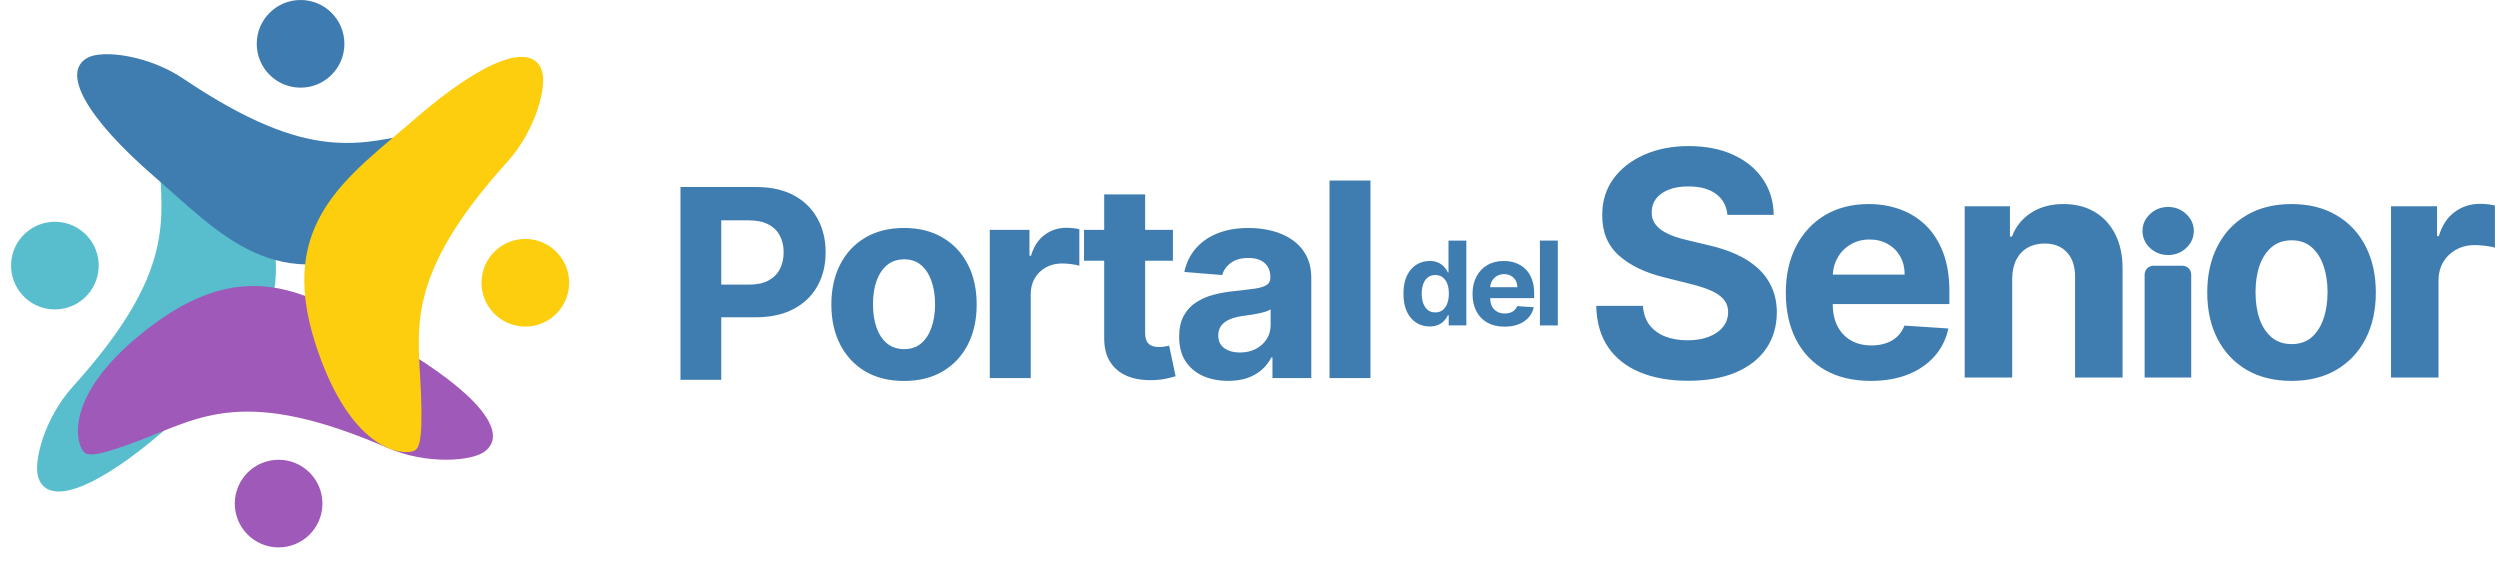 <svg xmlns="http://www.w3.org/2000/svg" width="292" height="68" viewBox="0 0 292 68" fill="none"><ellipse cx="5.119" cy="5.119" rx="5.119" ry="5.119" transform="matrix(-0.141 0.99 0.99 0.141 2.065 25.233)" fill="#58BDCD"></ellipse><path d="M4.468 55.758C3.882 53.946 5.17 48.853 8.514 45.149C20.672 31.686 18.898 25.628 18.601 18.093C18.363 12.065 18.9 11.552 19.565 11.331C21.86 10.778 27.335 12.648 30.954 23.971C35.478 38.125 27.131 43.372 19.302 50.17C11.472 56.968 5.618 59.315 4.468 55.758Z" fill="#58BDCD"></path><ellipse cx="5.119" cy="5.119" rx="5.119" ry="5.119" transform="matrix(0.983 -0.183 -0.183 -0.983 28.447 64.787)" fill="#9F59B8"></ellipse><path d="M56.6 52.746C55.07 53.881 49.833 54.291 45.254 52.307C28.609 45.096 23.437 48.715 16.393 51.407C10.758 53.561 10.1 53.216 9.678 52.657C8.42 50.66 8.44 44.875 18.01 37.823C29.972 29.008 37.614 35.237 46.56 40.48C55.506 45.723 59.602 50.519 56.6 52.746Z" fill="#9F59B8"></path><ellipse cx="5.119" cy="5.119" rx="5.119" ry="5.119" transform="matrix(-1 0 0 1 40.226 0)" fill="#3D7BB0"></ellipse><path d="M10.346 6.687C12.057 5.851 17.281 6.406 21.42 9.194C36.465 19.329 42.211 16.717 49.629 15.359C55.563 14.272 56.146 14.732 56.46 15.359C57.33 17.553 56.253 23.236 45.554 28.418C32.181 34.896 25.808 27.373 17.972 20.582C10.137 13.791 6.987 8.327 10.346 6.687Z" fill="#3F7DB1"></path><ellipse cx="5.119" cy="5.119" rx="5.119" ry="5.119" transform="matrix(0.141 -0.99 -0.99 -0.141 65.703 38.816)" fill="#FCCE0E"></ellipse><path d="M63.304 8.291C63.89 10.103 62.603 15.196 59.258 18.9C47.101 32.363 48.875 38.42 49.172 45.956C49.41 51.984 48.872 52.496 48.207 52.718C45.912 53.27 40.438 51.401 36.819 40.078C32.294 25.924 40.641 20.677 48.471 13.879C56.3 7.08 62.155 4.734 63.304 8.291Z" fill="#FCCE0E"></path><path fill-rule="evenodd" clip-rule="evenodd" d="M160.07 44.158V21.083H155.288V44.158H160.07ZM136.996 30.457V26.852H133.752V22.705H128.97V26.852H126.612V30.457H128.97V39.471C128.962 40.605 129.198 41.544 129.677 42.288C130.156 43.032 130.826 43.58 131.686 43.933C132.555 44.286 133.565 44.44 134.717 44.395C135.339 44.373 135.866 44.309 136.3 44.204C136.734 44.106 137.071 44.02 137.311 43.944L136.558 40.373C136.439 40.395 136.267 40.429 136.042 40.474C135.818 40.512 135.593 40.53 135.369 40.53C135.047 40.53 134.762 40.482 134.515 40.384C134.276 40.286 134.089 40.117 133.954 39.877C133.819 39.629 133.752 39.283 133.752 38.84V30.457H136.996ZM115.606 44.158V26.852H120.242V29.872H120.422C120.736 28.797 121.264 27.986 122.005 27.438C122.746 26.882 123.599 26.604 124.564 26.604C124.804 26.604 125.062 26.619 125.339 26.649C125.616 26.679 125.859 26.72 126.068 26.773V31.032C125.844 30.964 125.533 30.904 125.137 30.852C124.74 30.799 124.377 30.773 124.048 30.773C123.344 30.773 122.716 30.927 122.162 31.235C121.616 31.535 121.181 31.956 120.86 32.497C120.545 33.038 120.388 33.661 120.388 34.367V44.158H115.606ZM105.59 44.496C103.847 44.496 102.339 44.125 101.066 43.381C99.802 42.63 98.825 41.586 98.136 40.249C97.448 38.904 97.103 37.346 97.103 35.573C97.103 33.785 97.448 32.223 98.136 30.886C98.825 29.541 99.802 28.497 101.066 27.753C102.339 27.002 103.847 26.626 105.59 26.626C107.334 26.626 108.838 27.002 110.103 27.753C111.375 28.497 112.356 29.541 113.044 30.886C113.733 32.223 114.077 33.785 114.077 35.573C114.077 37.346 113.733 38.904 113.044 40.249C112.356 41.586 111.375 42.63 110.103 43.381C108.838 44.125 107.334 44.496 105.59 44.496ZM105.613 40.778C106.406 40.778 107.068 40.553 107.6 40.102C108.131 39.644 108.531 39.021 108.801 38.232C109.078 37.443 109.216 36.545 109.216 35.539C109.216 34.532 109.078 33.635 108.801 32.846C108.531 32.057 108.131 31.434 107.6 30.976C107.068 30.517 106.406 30.288 105.613 30.288C104.812 30.288 104.138 30.517 103.592 30.976C103.053 31.434 102.645 32.057 102.368 32.846C102.099 33.635 101.964 34.532 101.964 35.539C101.964 36.545 102.099 37.443 102.368 38.232C102.645 39.021 103.053 39.644 103.592 40.102C104.138 40.553 104.812 40.778 105.613 40.778ZM143.448 44.485C142.348 44.485 141.367 44.294 140.507 43.911C139.646 43.52 138.965 42.945 138.464 42.187C137.97 41.42 137.723 40.467 137.723 39.325C137.723 38.363 137.898 37.556 138.25 36.902C138.602 36.249 139.081 35.723 139.687 35.325C140.293 34.927 140.982 34.626 141.753 34.423C142.531 34.221 143.347 34.078 144.2 33.995C145.203 33.89 146.011 33.792 146.625 33.702C147.238 33.605 147.684 33.462 147.961 33.274C148.237 33.086 148.376 32.809 148.376 32.44V32.373C148.376 31.659 148.151 31.107 147.702 30.716C147.261 30.326 146.632 30.131 145.816 30.131C144.956 30.131 144.271 30.322 143.762 30.705C143.253 31.081 142.916 31.554 142.752 32.125L138.329 31.764C138.553 30.713 138.995 29.804 139.653 29.038C140.312 28.264 141.161 27.671 142.202 27.257C143.249 26.837 144.462 26.626 145.839 26.626C146.797 26.626 147.714 26.739 148.589 26.965C149.472 27.19 150.254 27.539 150.935 28.012C151.624 28.486 152.167 29.094 152.563 29.838C152.96 30.574 153.158 31.456 153.158 32.486V44.158H148.623V41.759H148.488C148.211 42.299 147.841 42.776 147.377 43.19C146.913 43.595 146.355 43.914 145.704 44.147C145.053 44.373 144.301 44.485 143.448 44.485ZM144.817 41.173C145.521 41.173 146.142 41.034 146.681 40.756C147.22 40.47 147.643 40.087 147.949 39.606C148.256 39.126 148.41 38.581 148.41 37.973V36.136C148.26 36.234 148.054 36.324 147.792 36.407C147.538 36.482 147.25 36.553 146.928 36.621C146.606 36.681 146.284 36.737 145.962 36.79C145.641 36.835 145.349 36.876 145.087 36.914C144.525 36.996 144.035 37.128 143.616 37.308C143.197 37.488 142.872 37.732 142.64 38.04C142.408 38.341 142.292 38.716 142.292 39.167C142.292 39.821 142.527 40.32 142.999 40.666C143.478 41.004 144.084 41.173 144.817 41.173Z" fill="#3F7DB1"></path><path d="M166.98 38.131C166.407 38.131 165.889 37.986 165.424 37.696C164.963 37.402 164.597 36.971 164.325 36.404C164.057 35.833 163.923 35.133 163.923 34.303C163.923 33.452 164.062 32.744 164.34 32.179C164.618 31.611 164.988 31.187 165.449 30.907C165.913 30.623 166.422 30.481 166.975 30.481C167.397 30.481 167.748 30.552 168.03 30.694C168.314 30.832 168.543 31.006 168.717 31.216C168.893 31.423 169.027 31.626 169.119 31.826H169.183V28.1H171.268V38.01H169.207V36.82H169.119C169.021 37.026 168.882 37.231 168.702 37.434C168.525 37.634 168.295 37.8 168.01 37.933C167.729 38.065 167.385 38.131 166.98 38.131ZM167.642 36.491C167.979 36.491 168.264 36.4 168.496 36.22C168.731 36.036 168.911 35.779 169.036 35.45C169.163 35.121 169.227 34.736 169.227 34.294C169.227 33.852 169.165 33.468 169.041 33.142C168.916 32.816 168.736 32.565 168.501 32.387C168.265 32.21 167.979 32.121 167.642 32.121C167.299 32.121 167.009 32.213 166.774 32.397C166.538 32.581 166.36 32.836 166.239 33.161C166.118 33.487 166.057 33.865 166.057 34.294C166.057 34.726 166.118 35.108 166.239 35.441C166.363 35.77 166.541 36.028 166.774 36.215C167.009 36.399 167.299 36.491 167.642 36.491Z" fill="#3F7DB1"></path><path d="M175.731 38.155C174.955 38.155 174.288 38 173.729 37.691C173.173 37.378 172.744 36.936 172.443 36.365C172.142 35.791 171.992 35.111 171.992 34.328C171.992 33.563 172.142 32.892 172.443 32.315C172.744 31.737 173.168 31.287 173.714 30.965C174.263 30.642 174.908 30.481 175.647 30.481C176.144 30.481 176.607 30.56 177.036 30.718C177.467 30.873 177.844 31.107 178.164 31.419C178.488 31.732 178.74 32.126 178.92 32.6C179.1 33.071 179.19 33.623 179.19 34.255V34.821H172.826V33.544H177.222C177.222 33.247 177.157 32.984 177.026 32.755C176.895 32.526 176.713 32.347 176.481 32.218C176.252 32.086 175.986 32.019 175.681 32.019C175.364 32.019 175.083 32.092 174.838 32.237C174.595 32.379 174.406 32.571 174.268 32.813C174.131 33.052 174.061 33.318 174.057 33.611V34.826C174.057 35.194 174.126 35.511 174.263 35.779C174.404 36.047 174.602 36.254 174.857 36.399C175.112 36.544 175.415 36.616 175.765 36.616C175.997 36.616 176.21 36.584 176.403 36.52C176.596 36.455 176.761 36.358 176.898 36.229C177.036 36.1 177.14 35.942 177.212 35.755L179.146 35.881C179.047 36.339 178.846 36.739 178.542 37.081C178.241 37.42 177.852 37.684 177.374 37.875C176.9 38.062 176.352 38.155 175.731 38.155Z" fill="#3F7DB1"></path><path d="M181.953 28.1V38.01H179.863V28.1H181.953Z" fill="#3F7DB1"></path><path fill-rule="evenodd" clip-rule="evenodd" d="M201.766 25.096C201.662 24.046 201.214 23.229 200.424 22.648C199.634 22.066 198.562 21.775 197.208 21.775C196.287 21.775 195.51 21.905 194.877 22.166C194.243 22.418 193.757 22.769 193.418 23.221C193.088 23.672 192.923 24.184 192.923 24.758C192.906 25.235 193.006 25.652 193.223 26.008C193.448 26.364 193.757 26.672 194.147 26.932C194.538 27.184 194.989 27.405 195.502 27.597C196.014 27.779 196.561 27.935 197.143 28.065L199.539 28.638C200.702 28.899 201.77 29.246 202.743 29.68C203.715 30.114 204.557 30.648 205.269 31.282C205.981 31.916 206.532 32.663 206.923 33.522C207.322 34.382 207.526 35.367 207.535 36.478C207.526 38.111 207.11 39.526 206.285 40.724C205.469 41.913 204.288 42.838 202.743 43.498C201.206 44.149 199.352 44.475 197.182 44.475C195.028 44.475 193.153 44.145 191.556 43.485C189.967 42.825 188.725 41.848 187.831 40.555C186.945 39.252 186.481 37.642 186.438 35.723H191.894C191.955 36.617 192.211 37.364 192.663 37.963C193.123 38.553 193.735 39.001 194.499 39.304C195.272 39.6 196.144 39.747 197.117 39.747C198.072 39.747 198.901 39.608 199.604 39.33C200.316 39.053 200.867 38.666 201.258 38.171C201.649 37.676 201.844 37.108 201.844 36.465C201.844 35.866 201.666 35.363 201.31 34.955C200.963 34.547 200.45 34.199 199.773 33.913C199.105 33.626 198.284 33.366 197.312 33.131L194.408 32.402C192.159 31.855 190.384 31 189.081 29.837C187.779 28.673 187.132 27.106 187.141 25.135C187.132 23.52 187.562 22.109 188.43 20.903C189.307 19.696 190.509 18.754 192.037 18.077C193.566 17.399 195.302 17.061 197.247 17.061C199.226 17.061 200.954 17.399 202.43 18.077C203.915 18.754 205.069 19.696 205.894 20.903C206.719 22.109 207.144 23.507 207.17 25.096H201.766ZM279.271 44.097V24.093H284.649V27.584H284.857C285.222 26.342 285.834 25.404 286.694 24.771C287.553 24.128 288.543 23.807 289.663 23.807C289.941 23.807 290.24 23.824 290.562 23.859C290.883 23.894 291.165 23.942 291.408 24.002V28.925C291.148 28.847 290.787 28.777 290.327 28.717C289.867 28.656 289.446 28.625 289.064 28.625C288.248 28.625 287.519 28.803 286.876 29.159C286.242 29.507 285.739 29.993 285.365 30.618C285.001 31.243 284.818 31.964 284.818 32.78V44.097H279.271ZM213.193 43.237C214.678 44.071 216.449 44.488 218.507 44.488C220.157 44.488 221.611 44.236 222.87 43.732C224.137 43.22 225.17 42.508 225.969 41.597C226.777 40.676 227.311 39.6 227.571 38.367L222.44 38.028C222.249 38.532 221.971 38.957 221.606 39.304C221.242 39.652 220.803 39.912 220.291 40.086C219.779 40.26 219.215 40.346 218.598 40.346C217.669 40.346 216.866 40.151 216.189 39.76C215.512 39.37 214.986 38.814 214.613 38.093C214.248 37.373 214.066 36.517 214.066 35.528V35.515H227.688V33.991C227.688 32.289 227.45 30.805 226.972 29.537C226.494 28.261 225.826 27.202 224.966 26.359C224.116 25.517 223.117 24.888 221.971 24.471C220.834 24.046 219.605 23.833 218.286 23.833C216.323 23.833 214.613 24.267 213.154 25.135C211.704 26.003 210.58 27.215 209.781 28.769C208.983 30.323 208.583 32.129 208.583 34.186C208.583 36.296 208.983 38.124 209.781 39.669C210.58 41.206 211.717 42.395 213.193 43.237ZM214.071 32.077C214.105 31.358 214.29 30.703 214.626 30.11C214.991 29.459 215.494 28.942 216.137 28.56C216.788 28.17 217.535 27.974 218.377 27.974C219.184 27.974 219.892 28.152 220.499 28.508C221.116 28.855 221.598 29.337 221.945 29.954C222.292 30.57 222.466 31.278 222.466 32.077H214.071ZM235.023 44.097V32.532C235.032 31.673 235.192 30.939 235.505 30.331C235.826 29.715 236.269 29.246 236.833 28.925C237.406 28.604 238.066 28.443 238.813 28.443C239.924 28.443 240.797 28.79 241.43 29.485C242.064 30.171 242.377 31.126 242.368 32.35V44.097H247.916V31.36C247.916 29.806 247.629 28.469 247.056 27.349C246.483 26.221 245.68 25.352 244.647 24.745C243.614 24.137 242.403 23.833 241.014 23.833C239.529 23.833 238.266 24.176 237.224 24.862C236.182 25.539 235.44 26.459 234.997 27.623H234.762V24.093H229.475V44.097H235.023ZM253.242 29.786C252.417 29.786 251.709 29.512 251.119 28.965C250.537 28.41 250.246 27.745 250.246 26.973C250.246 26.209 250.537 25.553 251.119 25.006C251.709 24.451 252.417 24.173 253.242 24.173C254.067 24.173 254.77 24.451 255.351 25.006C255.942 25.553 256.237 26.209 256.237 26.973C256.237 27.745 255.942 28.41 255.351 28.965C254.77 29.512 254.067 29.786 253.242 29.786ZM262.403 43.198C263.879 44.058 265.628 44.488 267.651 44.488C269.674 44.488 271.419 44.058 272.887 43.198C274.363 42.33 275.5 41.123 276.299 39.578C277.097 38.024 277.497 36.222 277.497 34.173C277.497 32.107 277.097 30.301 276.299 28.756C275.5 27.202 274.363 25.995 272.887 25.135C271.419 24.267 269.674 23.833 267.651 23.833C265.628 23.833 263.879 24.267 262.403 25.135C260.936 25.995 259.803 27.202 259.004 28.756C258.205 30.301 257.806 32.107 257.806 34.173C257.806 36.222 258.205 38.024 259.004 39.578C259.803 41.123 260.936 42.33 262.403 43.198ZM269.982 39.409C269.366 39.93 268.598 40.19 267.677 40.19C266.748 40.19 265.967 39.93 265.333 39.409C264.708 38.879 264.235 38.158 263.914 37.247C263.601 36.335 263.445 35.298 263.445 34.134C263.445 32.971 263.601 31.933 263.914 31.022C264.235 30.11 264.708 29.39 265.333 28.86C265.967 28.33 266.748 28.066 267.677 28.066C268.598 28.066 269.366 28.33 269.982 28.86C270.599 29.39 271.063 30.11 271.376 31.022C271.697 31.933 271.858 32.971 271.858 34.134C271.858 35.298 271.697 36.335 271.376 37.247C271.063 38.158 270.599 38.879 269.982 39.409ZM251.523 31.037C250.954 31.037 250.493 31.498 250.493 32.067V44.097H255.935V32.067C255.935 31.498 255.474 31.037 254.905 31.037H251.523Z" fill="#3F7DB1"></path><path d="M79.481 44.36V21.845H88.363C90.071 21.845 91.526 22.171 92.728 22.823C93.93 23.468 94.846 24.366 95.476 25.517C96.114 26.66 96.433 27.98 96.433 29.475C96.433 30.97 96.11 32.289 95.465 33.432C94.82 34.576 93.886 35.466 92.662 36.104C91.445 36.741 89.972 37.06 88.242 37.06H82.581V33.245H87.473C88.389 33.245 89.144 33.088 89.738 32.773C90.339 32.45 90.786 32.007 91.079 31.442C91.379 30.871 91.53 30.215 91.53 29.475C91.53 28.727 91.379 28.075 91.079 27.518C90.786 26.953 90.339 26.517 89.738 26.209C89.137 25.894 88.374 25.737 87.451 25.737H84.241V44.36H79.481Z" fill="#3F7DB1"></path></svg>